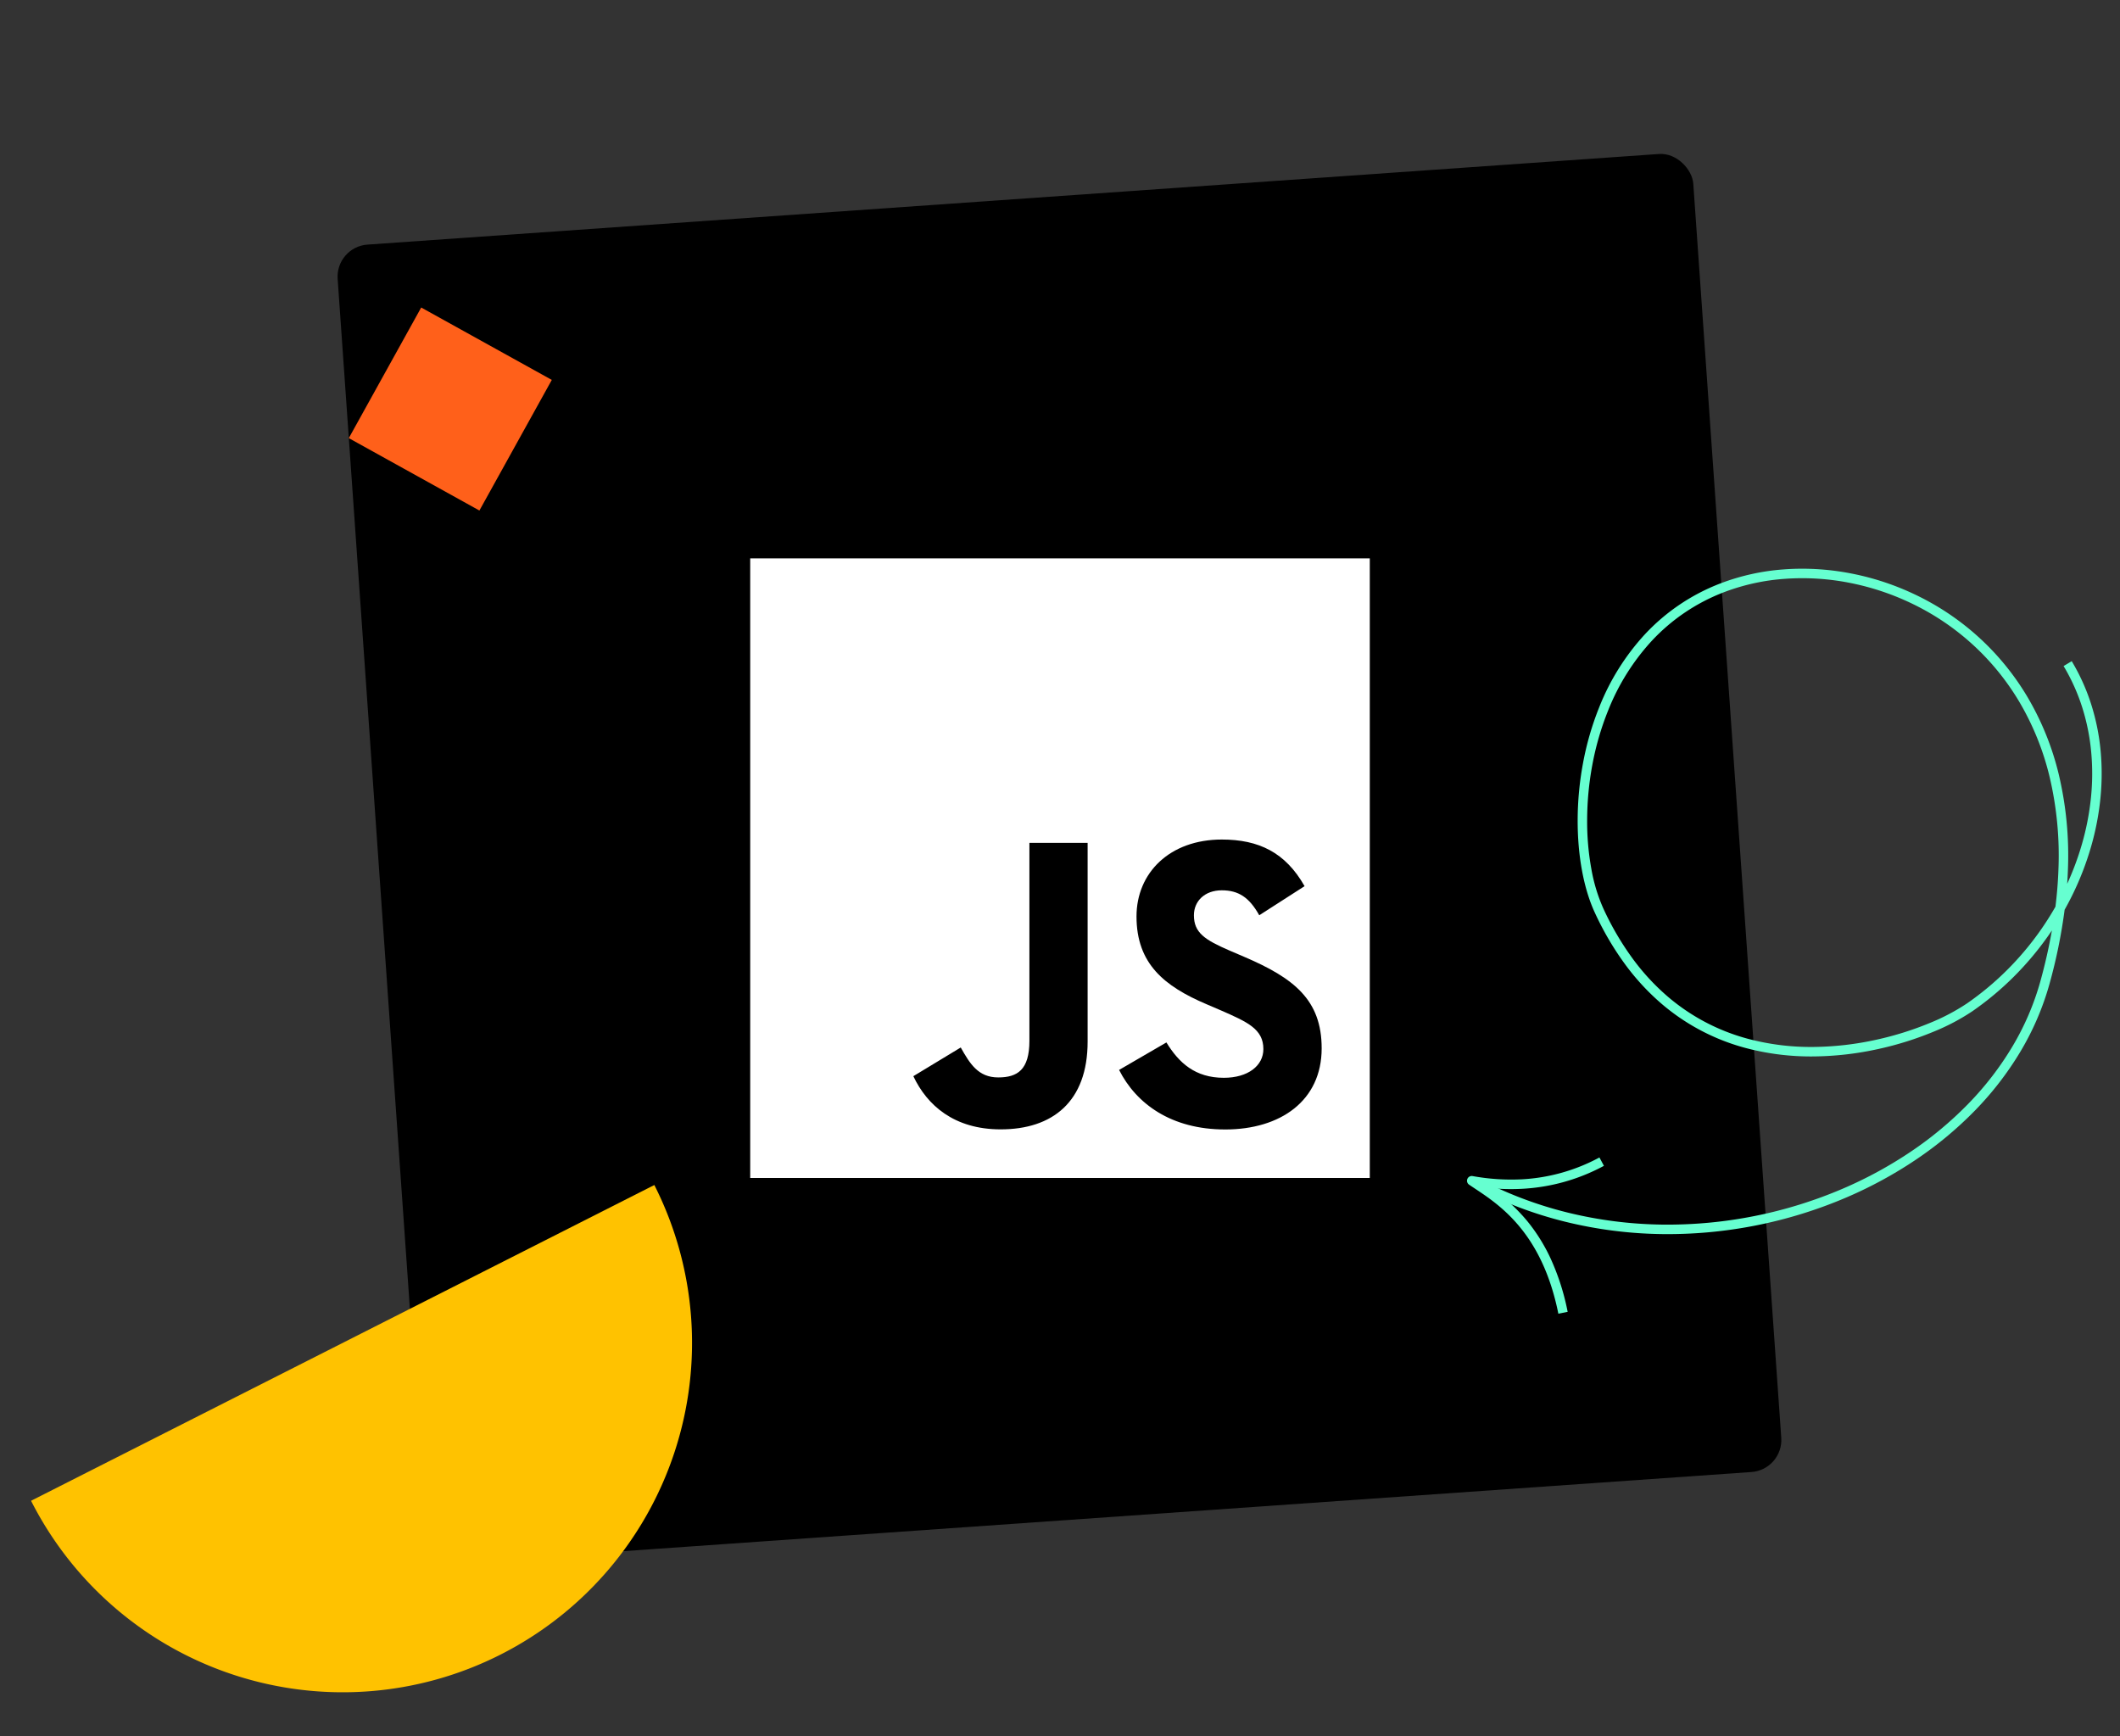 <svg xmlns="http://www.w3.org/2000/svg" xmlns:xlink="http://www.w3.org/1999/xlink" width="1055" height="864" viewBox="0 0 1055 864"><rect x="0" y="0" width="1055" height="864" fill="#333333" stroke="none"/><defs><clipPath id="a"><rect width="676.805" height="657.975" rx="16" transform="matrix(0.999, -0.035, 0.035, 0.999, 180.818, 88.775)" fill="#ffc200"/></clipPath><clipPath id="c"><rect width="1055" height="864"/></clipPath></defs><g id="b" clip-path="url(#c)"><g transform="matrix(0.999, -0.035, 0.035, 0.999, -16.834, 40.476)" clip-path="url(#a)"><rect width="699.777" height="699.777" transform="translate(168.61 68.288) rotate(-2)"/></g><path d="M0,0V308.329H308.329V0ZM167.912,240.482c0,30-17.589,43.655-43.264,43.655-23.2,0-36.632-12.005-43.465-26.465l23.585-14.279c4.552,8.075,8.692,14.9,18.647,14.9,9.519,0,15.524-3.724,15.524-18.206V141.572h28.973Zm68.459,43.709c-26.908,0-44.292-12.823-52.8-29.629l23.546-13.679c6.211,10.141,14.291,17.594,28.582,17.594,12.005,0,19.674-6,19.674-14.291,0-9.935-7.88-13.454-21.094-19.234l-7.243-3.108c-20.908-8.907-34.8-20.066-34.8-43.655,0-21.73,16.557-38.272,42.432-38.272,18.421,0,31.665,6.411,41.208,23.2L253.319,177.6c-4.967-8.907-10.327-12.416-18.647-12.416-8.486,0-13.865,5.384-13.865,12.416,0,8.692,5.384,12.211,17.815,17.594l7.243,3.1c24.617,10.557,38.517,21.319,38.517,45.515C284.382,269.9,263.89,284.191,236.371,284.191Z" transform="translate(373.335 277.835)" fill="#fff"/><path d="M125.583,215.314A173.852,173.852,0,0,1,6.892,0l334,96.623A173.851,173.851,0,0,1,125.583,215.314Z" transform="translate(10.417 751.489) rotate(-43)" fill="#ffc200"/><rect width="74.312" height="74.312" transform="translate(173.578 218.013) rotate(-61.001)" fill="#ff601a"/><g transform="translate(1055 643.936) rotate(178)"><path d="M149.757,328.793a127.179,127.179,0,0,1-28.985-3.393,132.7,132.7,0,0,1-32.63-12.359A129.671,129.671,0,0,1,35.808,261.3a140.284,140.284,0,0,1-14.361-39.242,174.671,174.671,0,0,1-2.9-47.818q.24-3.4.6-6.842a141.3,141.3,0,0,0-8.028,19.488A131.3,131.3,0,0,0,5.831,209.8a118.131,118.131,0,0,0-.912,22.919,105.6,105.6,0,0,0,3.695,22.218,97.266,97.266,0,0,0,8.534,20.831l-4.129,2.288a101.988,101.988,0,0,1-8.95-21.843A110.328,110.328,0,0,1,.207,233a122.862,122.862,0,0,1,.946-23.837,136.027,136.027,0,0,1,5.475-23.738A146.483,146.483,0,0,1,16.359,162.5q2.126-4.025,4.509-7.94a264.812,264.812,0,0,1,8.772-36.5A137.888,137.888,0,0,1,45.25,84.89,158.666,158.666,0,0,1,68.938,56.279a185.94,185.94,0,0,1,30.236-23.42,210.748,210.748,0,0,1,35.287-17.607A226.066,226.066,0,0,1,226.917.269a212.667,212.667,0,0,1,47.719,7.81,200.539,200.539,0,0,1,45.682,19.363l-2.37,4.083a195.815,195.815,0,0,0-44.606-18.906,207.941,207.941,0,0,0-46.658-7.635A221.694,221.694,0,0,0,136.17,19.653a206.01,206.01,0,0,0-34.495,17.21A181.211,181.211,0,0,0,72.207,59.685,153.941,153.941,0,0,0,49.222,87.441a133.166,133.166,0,0,0-15.078,32.03q-3.983,12.69-6.585,25.012,1.24-1.715,2.527-3.394A152.914,152.914,0,0,1,47.55,121.917,150.687,150.687,0,0,1,68.5,105.7a107.365,107.365,0,0,1,19.776-9.55,162.174,162.174,0,0,1,27.494-7.572,155.742,155.742,0,0,1,32.284-2.609,126.384,126.384,0,0,1,34.07,5.448,106.569,106.569,0,0,1,40.54,23.119,117.675,117.675,0,0,1,17.432,20.07,148.242,148.242,0,0,1,14.47,26.67c5.149,12.206,7.607,28.723,6.922,46.508a156.786,156.786,0,0,1-3.581,27.753,146.013,146.013,0,0,1-9.093,27.818,116.979,116.979,0,0,1-23.92,35.4,100.5,100.5,0,0,1-38.471,24.056,110.6,110.6,0,0,1-32.05,5.891Q152.07,328.793,149.757,328.793ZM25.38,156.228q-1.488,9.339-2.126,18.346A169.959,169.959,0,0,0,26.069,221.1a135.569,135.569,0,0,0,13.873,37.924A124.95,124.95,0,0,0,90.38,308.884a127.98,127.98,0,0,0,31.469,11.92,121.652,121.652,0,0,0,32.343,3.184,105.885,105.885,0,0,0,30.684-5.634,95.819,95.819,0,0,0,36.679-22.934A112.283,112.283,0,0,0,244.5,261.434a141.282,141.282,0,0,0,8.8-26.917,152.059,152.059,0,0,0,3.473-26.915,132.07,132.07,0,0,0-1.251-24.592,83.339,83.339,0,0,0-5.3-19.9,143.513,143.513,0,0,0-14-25.82,112.947,112.947,0,0,0-16.729-19.265,101.884,101.884,0,0,0-38.759-22.1,121.668,121.668,0,0,0-32.8-5.238,151.019,151.019,0,0,0-31.3,2.533,157.433,157.433,0,0,0-26.691,7.349,102.644,102.644,0,0,0-18.886,9.1,145.958,145.958,0,0,0-20.29,15.706A147.822,147.822,0,0,0,25.38,156.228Z" transform="translate(0 37.53)" fill="#66ffd0"/><path d="M2.09,76.978,0,72.744a96.31,96.31,0,0,1,40.789-10,104.135,104.135,0,0,1,15.657.846A88.71,88.71,0,0,1,39.064,46.559a87.6,87.6,0,0,1-10.906-18.9A118.136,118.136,0,0,1,20.574.77L25.231,0C31.9,40.3,52.271,54.88,64.445,63.591c1.046.748,2.034,1.455,2.95,2.133a2.36,2.36,0,0,1-1.872,4.211,107.173,107.173,0,0,0-24.629-2.47A91.623,91.623,0,0,0,2.09,76.978Z" transform="translate(254.435 0)" fill="#66ffd0"/></g></g></svg>